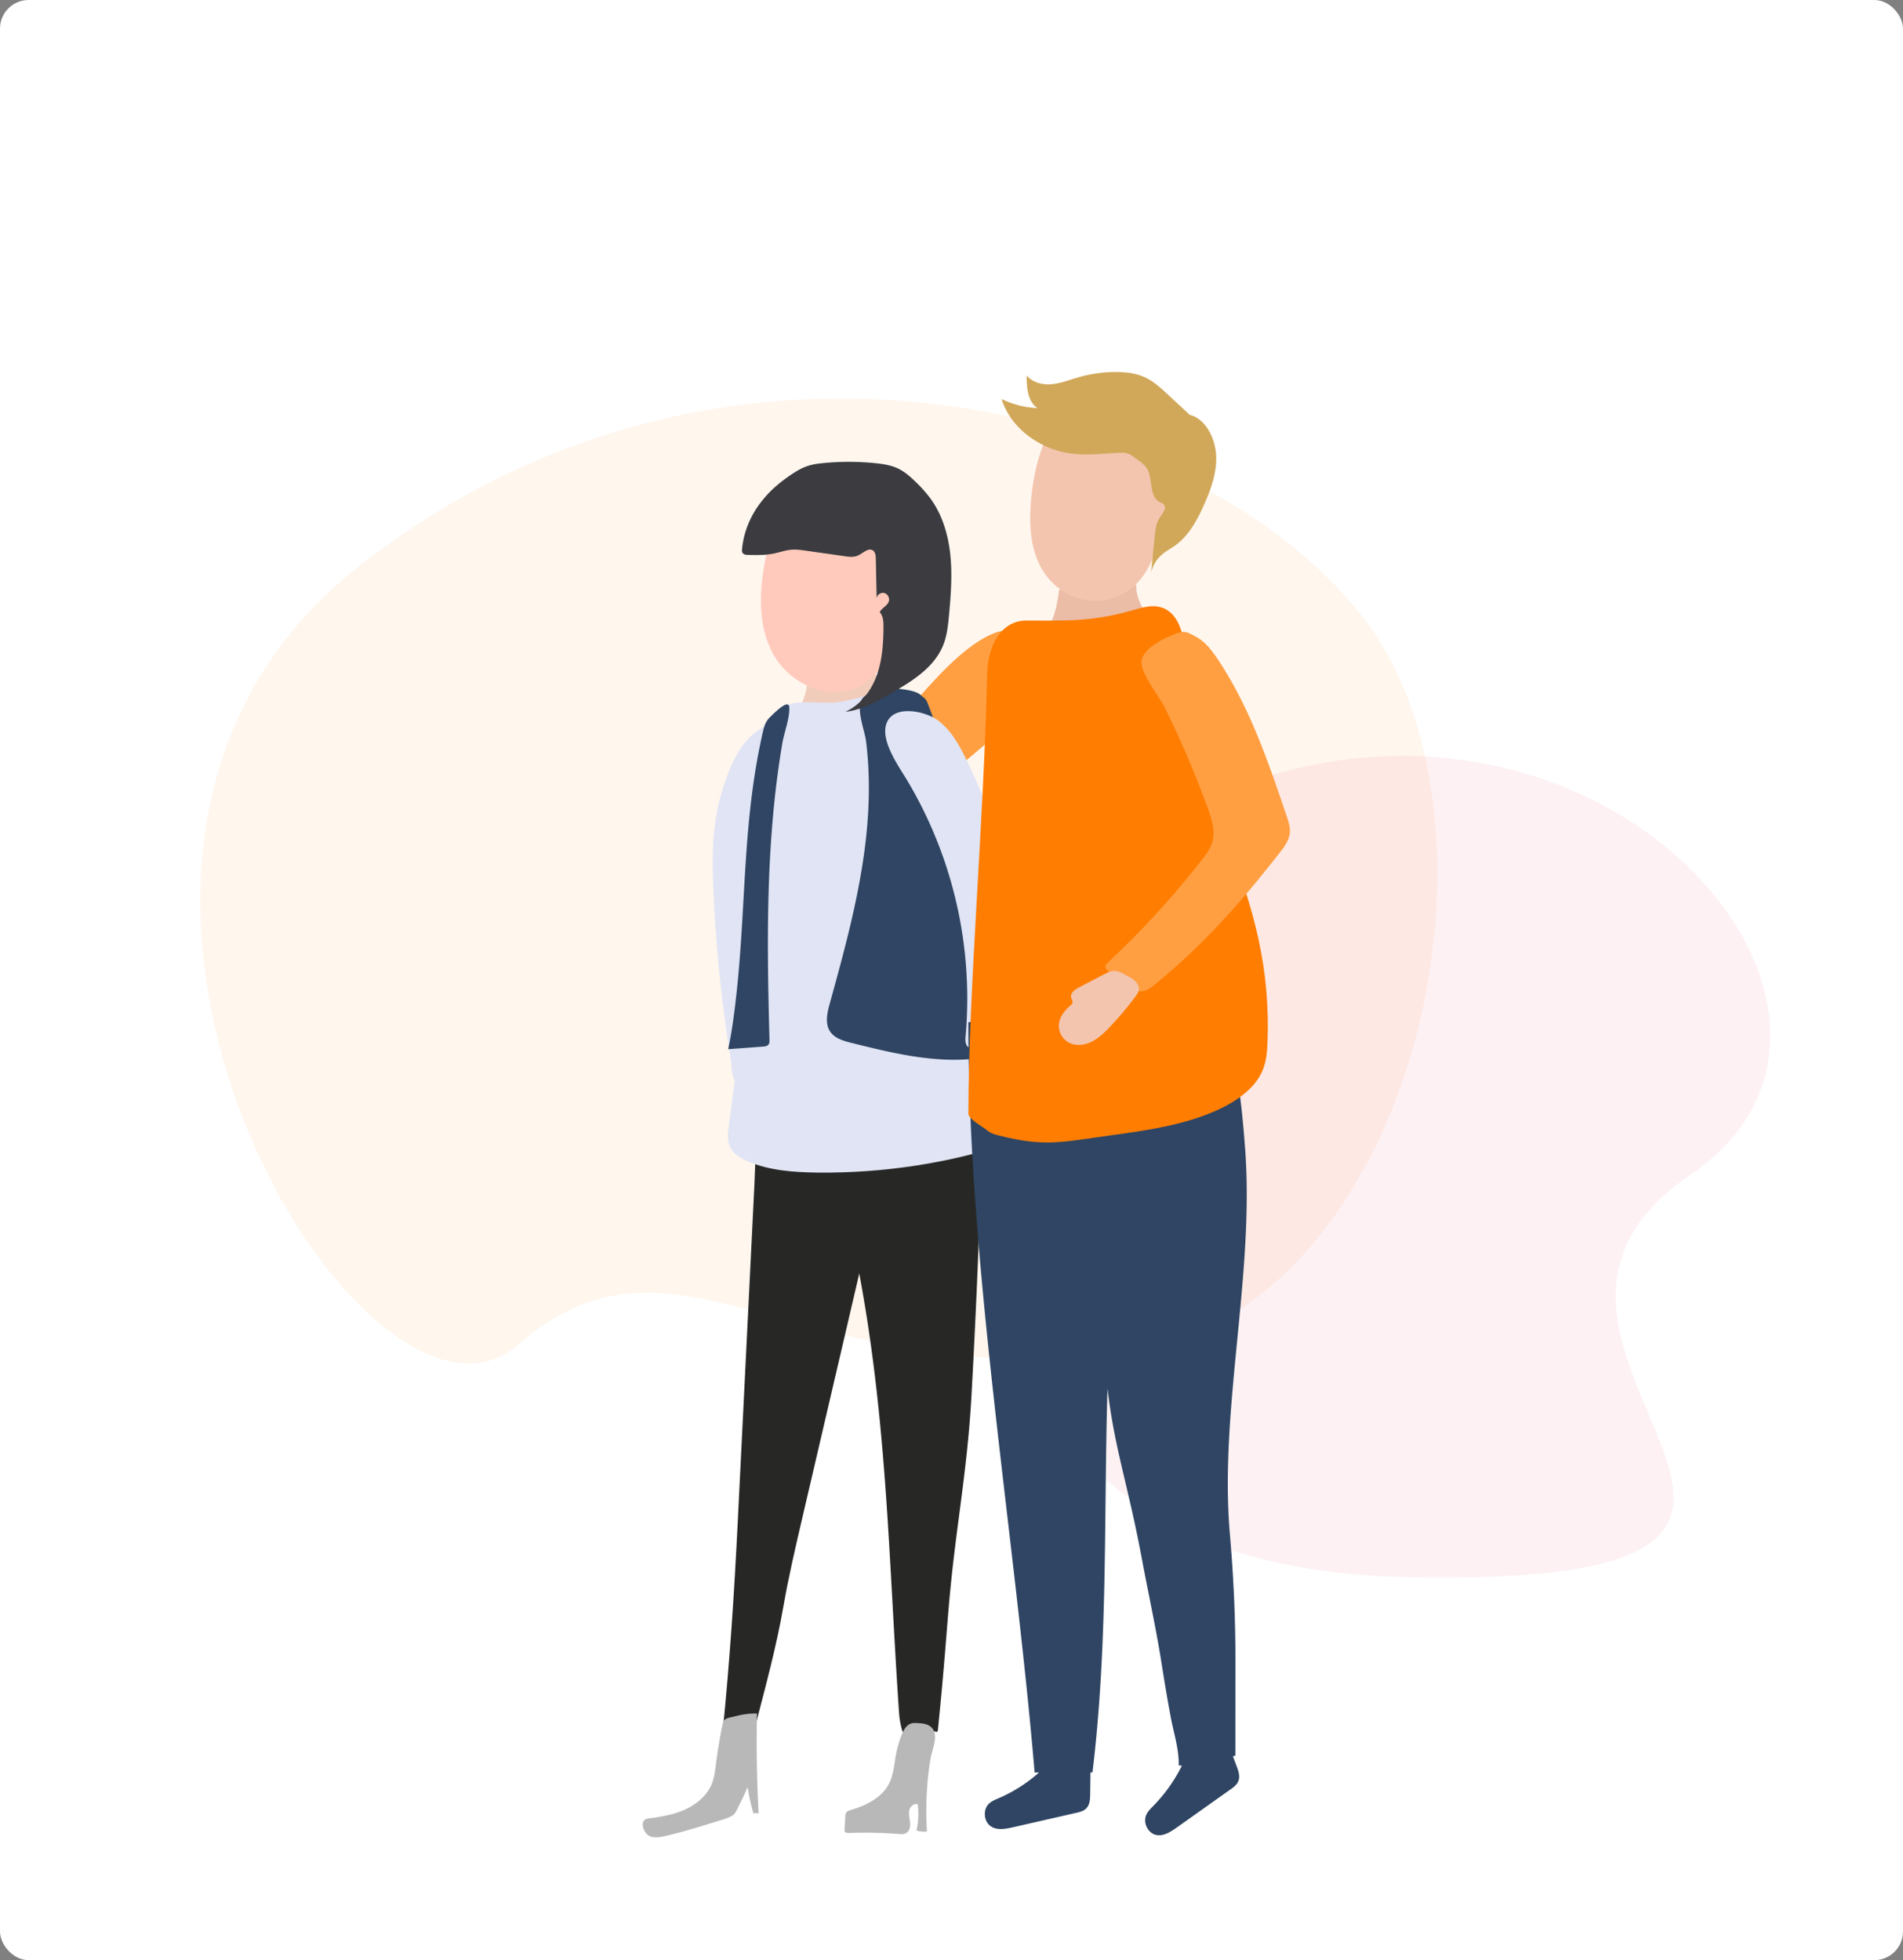 <svg xmlns="http://www.w3.org/2000/svg" width="133" height="137"><rect width="100%" height="100%" fill="#808080" stroke="none"/><g fill="none" fill-rule="evenodd"><rect width="133" height="137" fill="#FFF" rx="2"/><path fill="#FF7D00" fill-opacity=".07" d="M95.416 43.348c11.14 14.648 3.312 50.177-18.757 51.584-22.069 1.407-29.763-10.26-40.473-.928-10.71 9.333-37.105-34.12-11.039-54.48 26.066-20.36 59.128-10.824 70.27 3.824z"/><path fill="#E4032B" fill-opacity=".055" d="M118.136 82.119c-17.832 12.09 19.07 28.95-19.91 28.106-38.98-.843-26.03-39.25-34.554-44.79-8.525-5.54-14.043 12.308 15.091-6.536s57.205 11.129 39.373 23.22z"/><path fill="#F2CCBA" d="M56.396 47.714c0 .439-.133.952-.4 1.54 2.596.238 4.388.1 5.374-.413 1.478-.77.358-.956 0-1.54-.36-.584-4.974-.246-4.974.413z"/><path fill="#EBBCA6" d="M79.41 41.013c0 .757.491 1.771 1.474 3.044-5.842.275-8.493.275-7.954 0 .54-.276.902-1.222 1.09-2.838 3.593-.894 5.39-.962 5.39-.206z"/><path fill="#E0E4F4" fill-rule="nonzero" d="M49.862 62.22c-.064-1.471-.094-2.95.084-4.412.154-1.27.466-2.52.925-3.713.426-1.106 1.005-2.195 1.938-2.924.518-.405 1.216-.688 1.825-.444.478.19.791.672.91 1.171.12.5.076 1.021.024 1.532-.093.923-.209 1.847-.44 2.744-.313 1.209-.83 2.355-1.179 3.552-.568 1.954-.678 4.008-.783 6.04l-.484 9.328-.064.253c-.148.196-.963.374-1.18.22-.333-.24-.317-1.232-.378-1.61-.213-1.32-.4-2.645-.562-3.971a98.69 98.69 0 01-.636-7.766"/><path fill="#FF9F42" fill-rule="nonzero" d="M67.107 45.786c-1.054.904-1.985 1.942-2.91 2.977-1.668 1.863-3.338 3.734-4.75 5.797-.511.745-1.003 1.565-1.02 2.468-.02.903.62 1.88 1.523 1.911.651.025 1.216-.42 1.714-.84 2.609-2.204 5.217-4.407 7.827-6.609.64-.54 1.293-1.097 1.707-1.825.645-1.141 1.213-4.124.192-5.206-1.127-1.193-3.404.574-4.283 1.327"/><path fill="#272826" fill-rule="nonzero" d="M50.511 121.006c.658-.09 1.558-.039 2.216-.13.728-2.833 1.526-5.715 2.025-8.597.355-2.042.826-4.062 1.296-6.08 1.317-5.645 2.632-11.29 3.948-16.936.583-2.501.469-5.086 1.385-7.486.98-2.57 2.161-6.234-1.27-7.448-1.94-.684-4.573-.33-5.9 1.331-1.508 1.888-1.371 4.843-1.484 7.104l-.55 11.164c-.207 4.162-.412 8.324-.618 12.488-.243 4.907-.556 9.703-1.048 14.59z"/><path fill="#272826" fill-rule="nonzero" d="M60.558 75.806c.583-.407 1.355-.382 2.063-.321 1.072.091 2.14.23 3.199.414.87.151 1.81.381 2.341 1.085.497.66.499 1.553.477 2.379a609.886 609.886 0 01-.743 18.19c-.31 5.555-1.137 9.343-1.598 14.887-.18 2.154-.333 4.353-.734 8.344-.03.308.004.13-.134.304-.077-.043.149-.082-.267-.082-.36 0-1.457.123-1.82.102l-.218.027c-.155-.402-.256-.92-.292-1.459-.742-10.898-.828-20.708-2.928-31.445-.72-3.674-1.573-7.572-.25-11.076.194-.514.452-1.035.904-1.349z"/><path fill="#E2E2E2" fill-rule="nonzero" d="M52.395 71.263c-.03-.334-.044-.683.103-.987.195-.405.635-.65 1.055-.854 3.724-1.815 7.98-2.645 12.161-2.37.404.026.829.07 1.152.3.432.31.559.862.656 1.365l.92 4.767c.205 1.057.392 2.214-.167 3.151-.31.52-.82.908-1.338 1.248-3.295 2.16-7.686 2.972-11.598 2.088-1.49-.337-2.397-.858-2.517-2.37-.165-2.1-.243-4.222-.427-6.338"/><path fill="#B8B8B8" fill-rule="nonzero" d="M50.98 120.05c-.137.037-.283.083-.372.194-.07.088-.095.204-.118.315-.184.91-.335 1.829-.455 2.75-.057.45-.109.904-.271 1.326-.341.882-1.138 1.525-2.009 1.892-.688.29-1.425.428-2.16.536-.232.034-.52.014-.633.253-.12.253.051.673.226.858.302.32.818.258 1.247.163 1.213-.274 2.403-.642 3.593-1.012.278-.086 1.064-.295 1.26-.51a1.61 1.61 0 00.24-.376c.256-.503.499-1.013.725-1.53.096.62.231 1.233.404 1.835a.513.513 0 01.363.015 95.897 95.897 0 01-.116-6.999 5.399 5.399 0 00-1.429.175m10.663 4.722c-.503.996-1.61 1.535-2.68 1.85-.116.033-.24.072-.31.17-.056.079-.063.18-.07.277-.017.317-.037.635-.057.952l.024.143.213.065a29.7 29.7 0 013.537.068c.183.014.38.028.539-.065.241-.139.3-.463.272-.74-.026-.277-.112-.555-.06-.829.054-.272.326-.534.59-.44a5.12 5.12 0 01-.084 1.826c.234.084.486.111.732.077-.107-1.619-.024-3.536.26-5.143.098-.555.472-1.334.227-1.888-.228-.515-.824-.537-1.31-.556-.582-.021-.816.484-1.01 1.003a7.334 7.334 0 00-.33 1.19c-.132.69-.167 1.414-.483 2.04z"/><path fill="#FFCABB" fill-rule="nonzero" d="M53.61 38.54c-.538 2.415-.758 5.087.465 7.238 1.109 1.945 3.62 3.168 5.693 2.322 2.142-.875 3.021-3.415 3.41-5.698 1.21-7.094-7.623-12.563-9.567-3.862"/><path fill="#F3C5AE" fill-rule="nonzero" d="M73.829 29.298c-1.1 1.67-1.609 3.714-1.777 5.744-.136 1.625-.044 3.353.767 4.74.712 1.214 1.968 2.06 3.31 2.198 1.341.138 2.737-.443 3.614-1.531.896-1.113 1.206-2.612 1.489-4.045.139-.706.276-1.411.416-2.116.306-1.566.605-3.25.008-4.717-1.477-3.636-5.948-3.127-7.827-.273"/><path fill="#E0E4F4" fill-rule="nonzero" d="M62.607 48.228c.286-.034.605-.05.84.08.174.097.269.256.354.408 2.023 3.612 2.633 7.592 3.222 11.507 1.093 7.28 2.588 12.348 3.681 19.628-4.26 1.43-8.906 2.151-13.543 2.105-1.682-.017-3.421-.148-4.892-.785-.436-.19-.855-.432-1.104-.769-.376-.508-.308-1.136-.229-1.72 1.298-9.61 2.084-17.02 3.15-26.648.091-.812-.137-2.188.858-2.712.883-.465 2.73-.072 3.78-.267 1.306-.246 2.556-.67 3.883-.827z"/><path fill="#2F4563" fill-rule="nonzero" d="M57.988 70.156c-.176.64-.342 1.378.025 1.934.32.486.936.662 1.5.802 3.08.77 6.273 1.544 9.4.99.239-.043.491-.1.667-.27.273-.264.266-.7.233-1.08-.266-3.129-.799-6.228-1.33-9.325-.868-5.053-1.777-9.195-3.62-13.98-.07-.182-.15-.376-.317-.48-.214-.135-.214-.375-1.255-.543-1.04-.169-2.322-.069-2.943.532-.626.604.078 2.248.18 3.077.32 2.548.226 5.135-.114 7.677-.484 3.617-1.455 7.148-2.426 10.666zm-4.265 2.833c-.088.13-.265.153-.422.163l-2.409.178c.228-1.054.374-2.123.502-3.194.789-6.614.439-12.411 1.907-18.908.093-.415.179-.763.478-1.067.564-.568 1.356-1.29 1.383-.717.039.758-.353 1.732-.483 2.49a64.52 64.52 0 00-.638 4.931c-.309 3.342-.389 6.7-.37 10.055.011 1.919.055 3.838.108 5.757.003.107.004.222-.056.312z"/><path fill="#E0E4F4" fill-rule="nonzero" d="M65.54 50.342c.978.724 1.566 1.848 2.09 2.947.803 1.681 1.538 3.405 2.015 5.205.673 2.54.823 5.185.972 7.808.075 1.345.152 2.699-.002 4.037-.087.758-.26 1.535-.717 2.145-.457.611-1.26 1.013-1.995.808l-.24-.113c-.213-.173-.203-.495-.178-.769a29.763 29.763 0 00-4.117-17.926c-.575-.952-1.87-2.746-1.4-3.951.514-1.313 2.706-.83 3.573-.19"/><path fill="#2F4563" fill-rule="nonzero" d="M86.433 123.46l-.266-.713.172-.047.004-6.78c0-2.962-.138-5.81-.39-8.745-.746-8.678 1.75-18.154 1.06-26.995-.16-2.053-.338-4.13-.818-6.134-.625-2.612-2.172-2.257-4.421-2.717-3.496-.714-10.661-.877-14.093.131-.024 16.87 3.215 35.677 4.629 52.426h.307a10.528 10.528 0 01-2.808 1.791c-.252.107-.516.21-.71.408-.406.413-.341 1.207.125 1.544.438.314 1.027.208 1.546.09l4.428-1.01c.27-.061.558-.132.745-.343.228-.253.245-.634.25-.98l.02-1.503h.139c1.099-9.1.781-17.724 1.05-26.846.492 4.245 1.429 6.68 2.414 11.97.455 2.444.989 4.84 1.375 7.308.196 1.26.41 2.516.643 3.763.204 1.072.573 2.192.545 3.308l.221.024a10.977 10.977 0 01-1.982 2.797c-.194.198-.402.395-.512.655-.228.54.12 1.252.674 1.382.519.123 1.028-.204 1.467-.515l3.741-2.655c.23-.161.469-.34.568-.608.118-.323-.002-.683-.123-1.006"/><path fill="#FF7D00" fill-rule="nonzero" d="M80.952 42.4c1.184.218 1.62 1.444 1.794 2.465.394 2.322.573 4.67 1.05 6.98.97 4.688 3.152 9.142 4.165 13.822.51 2.352.72 4.75.626 7.14-.026.688-.08 1.387-.357 2.034-.516 1.207-1.749 2.098-3.074 2.711-2.336 1.082-5.018 1.458-7.644 1.818-3.303.452-4.475.807-7.683 0-.31-.078-.628-.174-.853-.372-.305-.267-1.295-.776-1.295-1.157 0-8.55 1.062-20.05 1.319-30.84.038-1.639.829-3.628 2.742-3.628 2.736 0 4.463.1 7.336-.696.61-.17 1.246-.392 1.874-.277z"/><path fill="#FF9F42" fill-rule="nonzero" d="M83.6 44.51c.655.362 1.123.985 1.538 1.61 2.21 3.323 3.511 7.152 4.79 10.932.126.373.254.76.217 1.153-.045.517-.368.964-.69 1.373-2.77 3.533-5.279 6.404-8.757 9.243-.24.195-.491.396-.794.453-.528.1-1.023-.257-1.441-.595l-1.042-.84c-.075-.062-.158-.13-.174-.228-.024-.133.085-.249.184-.342a61.908 61.908 0 006.532-7.128c.32-.41.642-.836.777-1.338.2-.76-.057-1.558-.325-2.296a69.092 69.092 0 00-2.997-7.023c-.404-.818-1.58-2.247-1.641-3.134-.062-.857 1.291-1.602 2.01-1.9.896-.37.963-.41 1.813.06z"/><path fill="#F3C5AE" fill-rule="nonzero" d="M75.4 69.019c-.29.15-.628.407-.536.719.028.1.103.19.098.294-.006.108-.095.191-.176.265-.373.334-.712.751-.776 1.247a1.344 1.344 0 00.629 1.293c.475.283 1.092.235 1.593.002.502-.23.91-.622 1.293-1.02a21.545 21.545 0 001.858-2.212c.082-.112.165-.228.198-.363.099-.406-.28-.768-.652-.959-.625-.322-.925-.608-1.589-.274-.65.33-1.294.673-1.94 1.008"/><path fill="#3B3B40" fill-rule="nonzero" d="M51.864 38.345c-.012.106-.019.222.043.308.083.117.247.13.39.133.588.012 1.18.022 1.757-.093.437-.087.86-.247 1.303-.276.314-.02.627.023.938.068l2.747.39c.302.043.622.084.902-.04.366-.16.747-.59 1.073-.356.169.123.19.365.193.573l.06 2.769c.02-.247.295-.435.535-.372.238.062.388.347.314.583-.1.317-.493.453-.633.755.244.27.262.67.26 1.033-.007 1.148-.081 2.315-.473 3.394-.393 1.08-1.142 2.072-2.193 2.534 1.128-.118 2.15-.692 3.133-1.255 1.48-.847 3.06-1.806 3.7-3.386.276-.683.35-1.428.418-2.162.125-1.387.23-2.786.085-4.172-.144-1.385-.55-2.77-1.364-3.9a9.142 9.142 0 00-1.04-1.175c-.376-.368-.775-.726-1.25-.953-.491-.233-1.037-.316-1.578-.371a18.262 18.262 0 00-3.844.013c-.992.108-1.487.396-2.281.95-1.714 1.195-2.973 2.874-3.195 5.008"/><path fill="#D1A859" fill-rule="nonzero" d="M83.539 29.14a1.476 1.476 0 00-.384-.139l-.143-.136-1.385-1.286c-.489-.454-.988-.915-1.588-1.198-.63-.297-1.337-.38-2.03-.381a9.449 9.449 0 00-2.653.374c-.616.18-1.22.423-1.86.479-.637.056-1.338-.11-1.742-.618-.004.841.064 1.825.753 2.288A6.267 6.267 0 0170 27.886c.54 1.747 2.095 3.04 3.812 3.58 1.576.495 2.994.23 4.587.174.223-.008.444.053.657.157.23.197.513.362.754.561.111.11.219.224.321.344.478.736.143 1.989.917 2.386.095.049.202.08.276.157.248.259-.08.648-.278.947-.242.36-.294.814-.337 1.248L80.45 40a2.41 2.41 0 01.773-1.253c.273-.233.593-.398.885-.604.978-.695 1.578-1.81 2.066-2.919.468-1.06.87-2.19.823-3.351-.04-1.017-.527-2.23-1.457-2.733"/></g></svg>